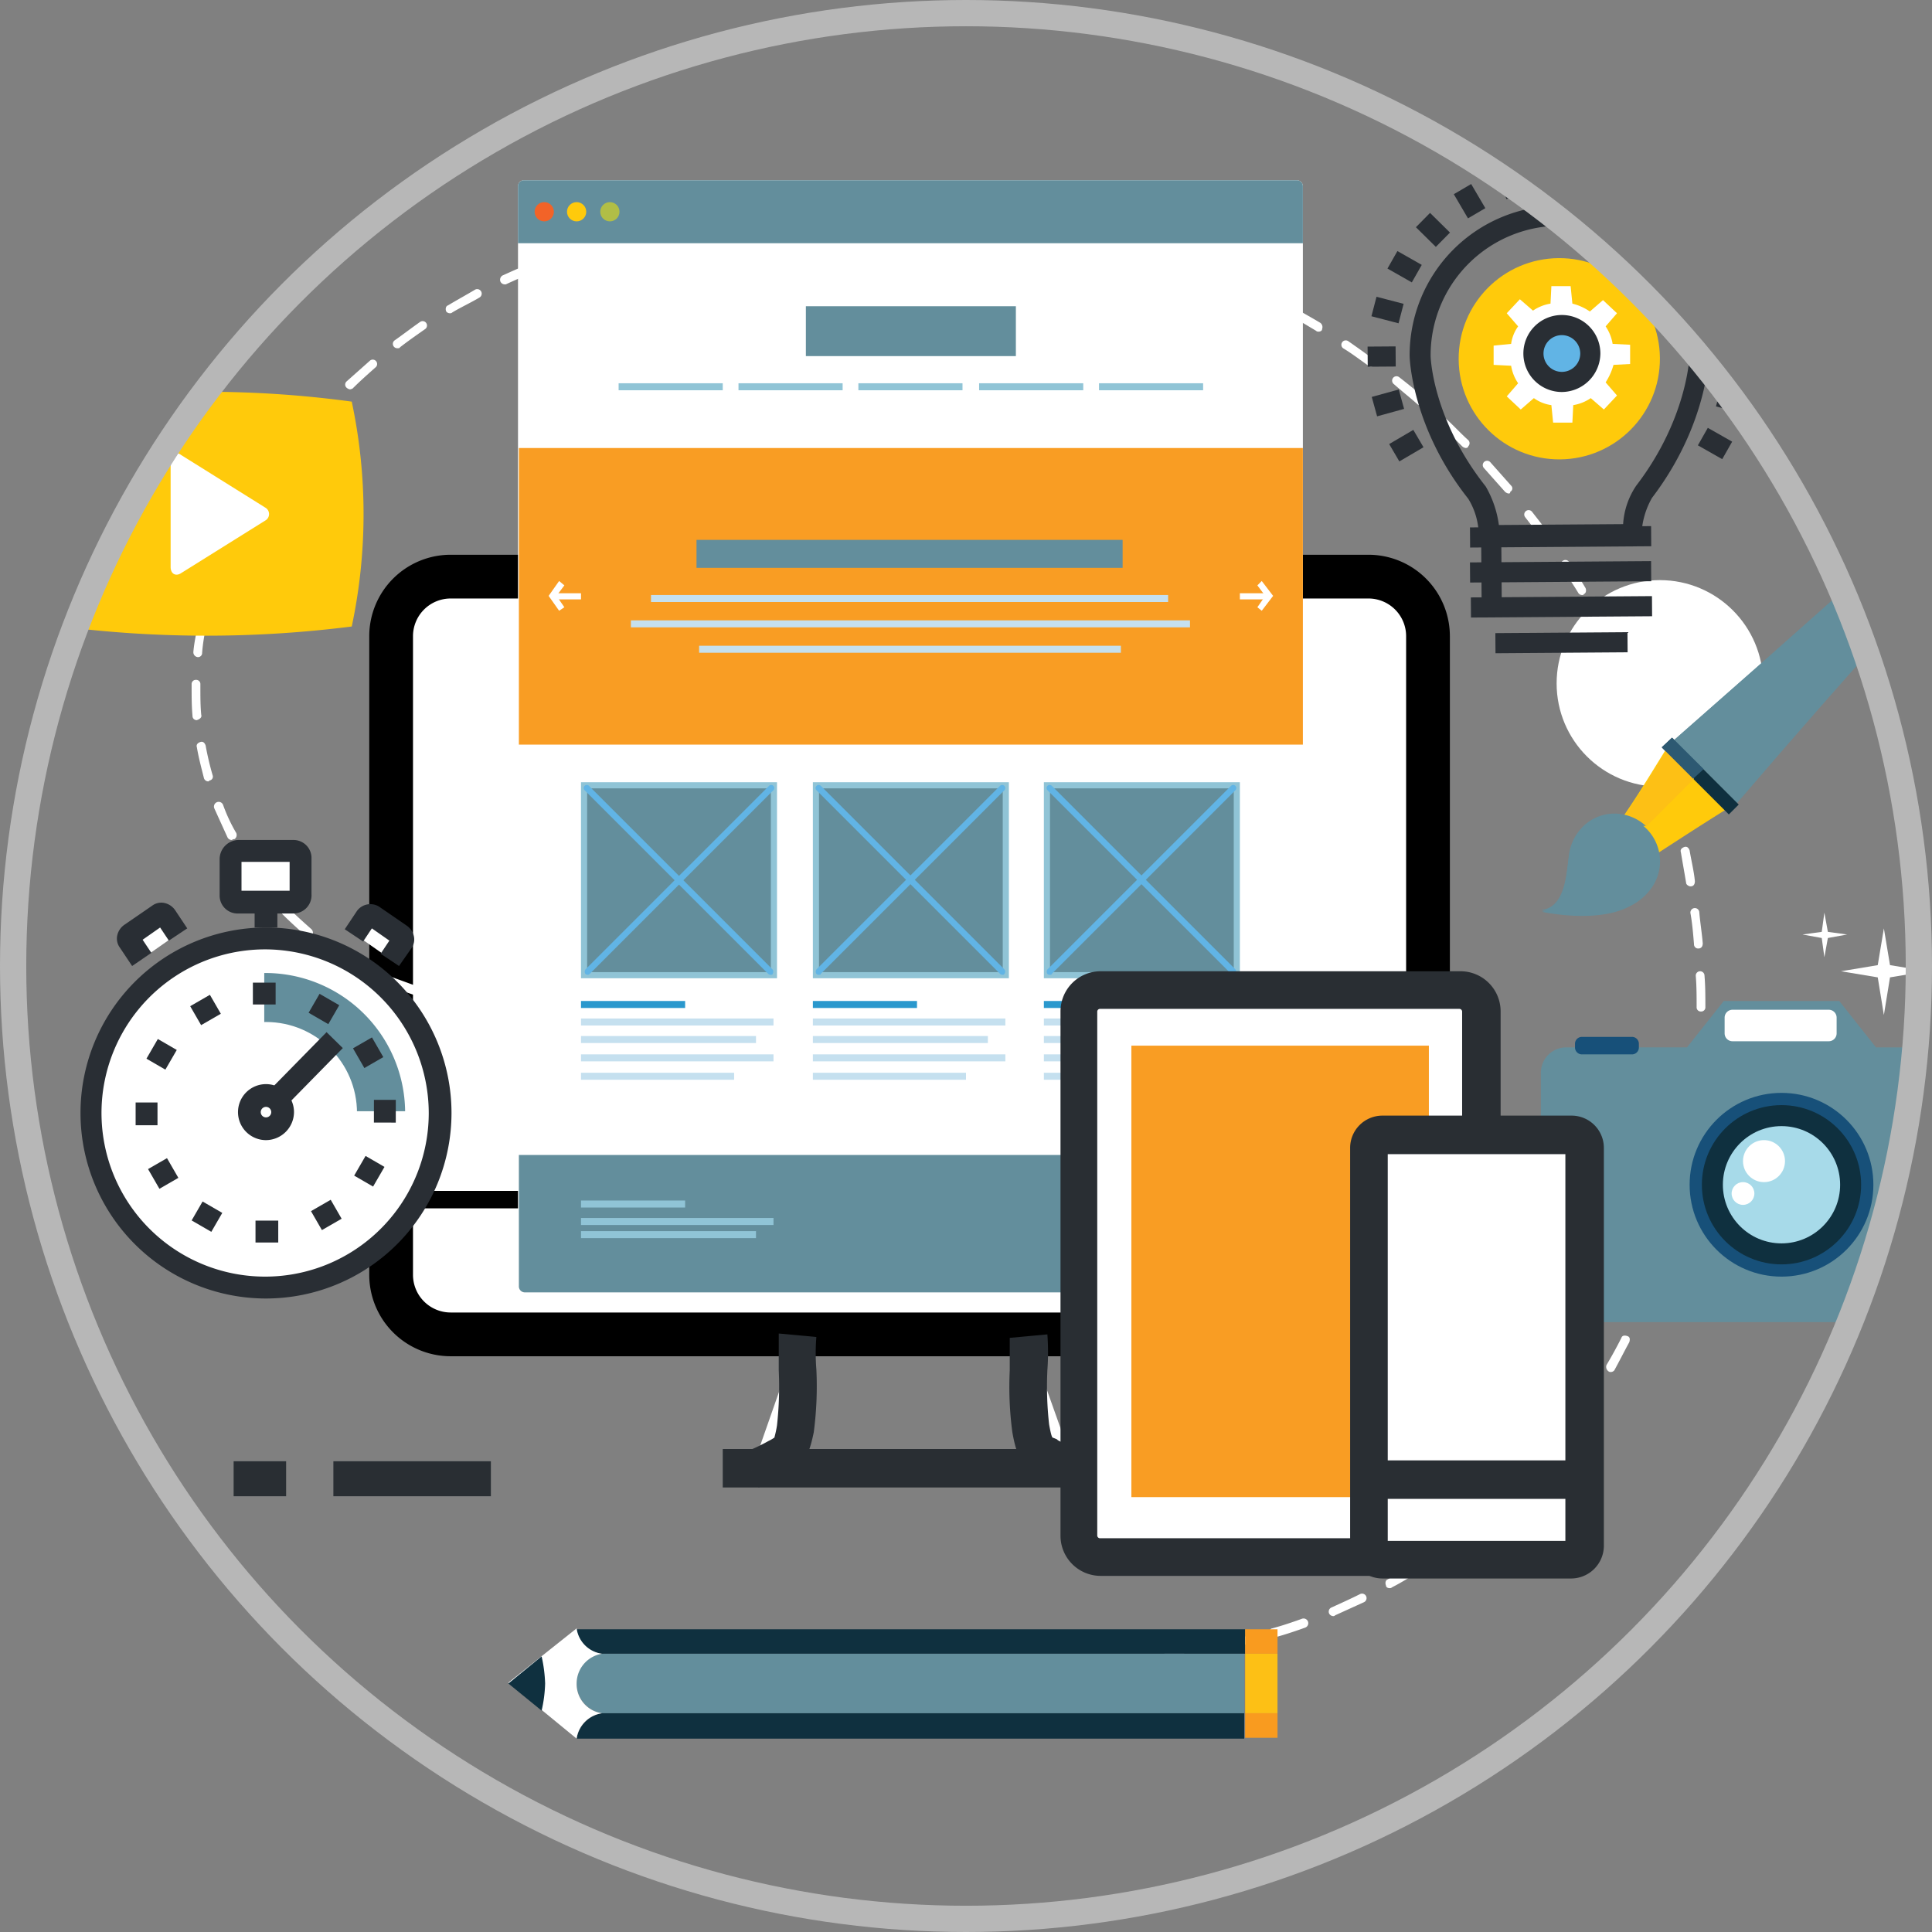 <svg xmlns="http://www.w3.org/2000/svg" xmlns:xlink="http://www.w3.org/1999/xlink" viewBox="712.5 1016.5 220.8 220.8">
  <rect x="712.5" y="1016.5" width="220.8" height="220.8" fill="#808080" stroke="none"/>
  <defs>
    <style>
      .cls-1 {
        clip-path: url(#clip-path);
      }

      .cls-2, .cls-3, .cls-4 {
        fill: #fff;
      }

      .cls-2, .cls-3 {
        stroke: #000;
      }

      .cls-2, .cls-23, .cls-3 {
        stroke-miterlimit: 10;
      }

      .cls-2 {
        stroke-width: 5px;
      }

      .cls-3 {
        stroke-width: 2px;
      }

      .cls-5 {
        fill: #292e33;
      }

      .cls-6 {
        fill: #638e9c;
      }

      .cls-7 {
        fill: #f99d23;
      }

      .cls-8 {
        fill: #c5e0ef;
      }

      .cls-9 {
        fill: #90c4d6;
      }

      .cls-10 {
        fill: #61b4e5;
      }

      .cls-11, .cls-23 {
        fill: none;
      }

      .cls-12 {
        fill: #2a98cd;
      }

      .cls-13 {
        fill: #b1be46;
      }

      .cls-14 {
        fill: #ffca0b;
      }

      .cls-15 {
        fill: #f26328;
      }

      .cls-16 {
        fill: #0f303f;
      }

      .cls-17 {
        fill: #f99b1f;
      }

      .cls-18 {
        fill: #fdc015;
      }

      .cls-19 {
        fill: #2d5972;
      }

      .cls-20 {
        fill: #175079;
      }

      .cls-21 {
        fill: #a7dae9;
      }

      .cls-22 {
        fill: #292e34;
      }

      .cls-23 {
        stroke: #b7b7b7;
        stroke-width: 3px;
      }
    </style>
    <clipPath id="clip-path">
      <circle id="Ellipse_84" data-name="Ellipse 84" cx="108.9" cy="108.9" r="108.9" transform="translate(1.5 1.5)"/>
    </clipPath>
  </defs>
  <g id="Group_1332" data-name="Group 1332" transform="translate(712.5 1016.5)">
    <g id="Group_1331" data-name="Group 1331" class="cls-1">
      <path id="Path_580" data-name="Path 580" class="cls-2" d="M156.4,152.5H51.5a6.807,6.807,0,0,1-6.8-6.8v-73a6.807,6.807,0,0,1,6.8-6.8H156.4a6.807,6.807,0,0,1,6.8,6.8v73A6.807,6.807,0,0,1,156.4,152.5Z"/>
      <line id="Line_202" data-name="Line 202" class="cls-3" x2="118.9" transform="translate(44.3 137.1)"/>
      <g id="Group_1212" data-name="Group 1212">
        <path id="Path_581" data-name="Path 581" class="cls-4" d="M122.9,168c-1-.5-2.3-1-3.1-1.4-1.3-.7-1.6-.8-2-3.3-.5-2.7-.1-8.1-.3-10.5"/>
        <path id="Path_582" data-name="Path 582" class="cls-5" d="M122,170a23.743,23.743,0,0,1-3.2-1.5l-.1-.1c-2-1.1-2.5-1.9-3-4.7a39.1,39.1,0,0,1-.3-7.1v-3.7l4.3-.4a27.821,27.821,0,0,1,0,4.1,39.093,39.093,0,0,0,.2,6.2c.2,1.1.3,1.4.4,1.5a4.71,4.71,0,0,1,.5.2l.1.1a22.434,22.434,0,0,0,2.9,1.3Z"/>
      </g>
      <g id="Group_1213" data-name="Group 1213">
        <line id="Line_203" data-name="Line 203" class="cls-4" x2="43.7" transform="translate(82.6 167.8)"/>
        <rect id="Rectangle_726" data-name="Rectangle 726" class="cls-5" width="43.7" height="4.4" transform="translate(82.6 165.6)"/>
      </g>
      <g id="Group_1214" data-name="Group 1214">
        <path id="Path_583" data-name="Path 583" class="cls-4" d="M133.5,189.2a.5.5,0,0,1,0-1,7.568,7.568,0,0,0,1.5-.1.5.5,0,0,1,0,1,7.082,7.082,0,0,1-1.5.1Zm5.1-.5c-.2,0-.5-.2-.5-.4a.548.548,0,0,1,.4-.6c1.1-.2,2.3-.4,3.5-.7.3-.1.5.1.6.4s-.1.5-.4.6a32.867,32.867,0,0,1-3.6.7Zm7-1.6a.51.51,0,0,1-.5-.4c-.1-.3.1-.6.3-.6,1.1-.3,2.3-.7,3.4-1.1a.539.539,0,0,1,.4,1c-1.1.4-2.3.8-3.4,1.1Zm6.8-2.4a.55.55,0,0,1-.5-.3.517.517,0,0,1,.3-.7c1.1-.5,2.2-1,3.2-1.5a.515.515,0,1,1,.5.9l-3.3,1.5a.31.31,0,0,1-.2.1Zm6.4-3.2c-.2,0-.4-.1-.4-.3-.1-.2-.1-.6.2-.7,1-.6,2.1-1.2,3.1-1.8a.515.515,0,0,1,.5.9c-1,.6-2.1,1.3-3.1,1.8a.367.367,0,0,1-.3.1Zm6-3.8a.52.52,0,0,1-.4-.2.483.483,0,0,1,.1-.7c1-.7,1.9-1.4,2.8-2.1a.5.5,0,1,1,.6.8c-.9.7-1.9,1.5-2.9,2.2Zm5.7-4.4a.758.758,0,0,1-.4-.2.483.483,0,0,1,0-.7c.9-.8,1.8-1.6,2.6-2.4a.495.495,0,0,1,.7.7c-.9.8-1.7,1.7-2.6,2.5-.1,0-.2.1-.3.1Zm5.1-5a.367.367,0,0,1-.3-.1.483.483,0,0,1,0-.7c.8-.9,1.6-1.8,2.3-2.7a.5.5,0,0,1,.8.6l-2.4,2.7a.758.758,0,0,1-.4.2Zm4.5-5.6a.367.367,0,0,1-.3-.1.494.494,0,0,1-.1-.7,29.766,29.766,0,0,0,2-2.9.5.5,0,0,1,.8.6l-2.1,3c0,.1-.1.1-.3.1Zm4-5.9a.367.367,0,0,1-.3-.1.618.618,0,0,1-.2-.7c.6-1,1.2-2.1,1.7-3.1.1-.3.4-.3.7-.2s.3.4.2.7c-.6,1.1-1.1,2.1-1.7,3.2a.52.52,0,0,1-.4.2Zm3.3-6.4h-.2a.517.517,0,0,1-.3-.7c.5-1.1,1-2.2,1.4-3.3a.539.539,0,0,1,1,.4c-.4,1.1-.9,2.2-1.4,3.3a.55.55,0,0,1-.5.3Zm2.6-6.6h-.2a.446.446,0,0,1-.3-.6c.4-1.1.7-2.2,1.1-3.4a.474.474,0,0,1,.9.3,33.818,33.818,0,0,1-1.1,3.4.446.446,0,0,1-.4.3Zm2-6.9h-.1a.548.548,0,0,1-.4-.6c.3-1.1.5-2.3.8-3.5.1-.3.3-.5.6-.4s.5.3.4.6a35.887,35.887,0,0,1-.8,3.5.458.458,0,0,1-.5.4Zm1.4-7h0c-.4,0-.5-.3-.5-.6.2-1.2.3-2.3.5-3.5a.552.552,0,0,1,1.1.1c-.1,1.2-.3,2.4-.5,3.6a.822.822,0,0,1-.6.4Zm.8-7.2h0a.536.536,0,0,1-.5-.5c.1-1.2.1-2.4.2-3.6a.5.5,0,1,1,1,0c0,1.2-.1,2.4-.2,3.6-.1.3-.3.5-.5.5Zm.2-7.1a.472.472,0,0,1-.5-.5c0-1.2,0-2.4-.1-3.6a.5.5,0,0,1,1,0c.1,1.2.1,2.4.1,3.6a.472.472,0,0,1-.5.5ZM47.8,113.8h-.2c-1.2-.4-2.3-.8-3.4-1.2a.539.539,0,0,1,.4-1l3.3,1.2a.446.446,0,0,1,.3.6c.1.3-.1.4-.4.4Zm-6.6-2.7c-.1,0-.2,0-.2-.1a32.068,32.068,0,0,1-3.1-1.9.5.5,0,1,1,.6-.8,23.811,23.811,0,0,0,3,1.8.574.574,0,0,1,.2.7.55.55,0,0,1-.5.3Zm152.9-2.7a.472.472,0,0,1-.5-.5c-.1-1.2-.2-2.4-.4-3.5a.51.51,0,1,1,1-.2c.1,1.2.3,2.4.4,3.6,0,.4-.2.6-.5.6ZM35.3,107.1a.367.367,0,0,1-.3-.1c-.9-.8-1.8-1.6-2.7-2.5a.495.495,0,0,1,.7-.7c.8.8,1.7,1.6,2.6,2.4a.616.616,0,0,1,.1.7.52.52,0,0,1-.4.2Zm-5-5.1a.52.52,0,0,1-.4-.2,22.761,22.761,0,0,1-2.1-3,.515.515,0,0,1,.9-.5,19.408,19.408,0,0,0,2.1,2.9.494.494,0,0,1-.1.7c-.2,0-.3.1-.4.1Zm162.9-.7c-.2,0-.5-.2-.5-.4-.2-1.2-.4-2.3-.6-3.5-.1-.3.1-.5.4-.6s.5.1.6.4c.2,1.2.5,2.4.6,3.5,0,.3-.1.6-.5.6ZM26.5,96a.55.55,0,0,1-.5-.3l-1.5-3.3a.539.539,0,1,1,1-.4A18.667,18.667,0,0,0,27,95.2a.574.574,0,0,1-.2.7.438.438,0,0,0-.3.1Zm165.3-1.7a.664.664,0,0,1-.5-.4c-.3-1.1-.6-2.3-.9-3.4a.51.51,0,1,1,1-.2c.3,1.1.6,2.3.9,3.5a.441.441,0,0,1-.4.6.1.1,0,0,0-.1-.1Zm-168-5a.51.51,0,0,1-.5-.4c-.3-1.2-.6-2.3-.8-3.5-.1-.3.1-.5.4-.6s.5.1.6.4a33.834,33.834,0,0,0,.8,3.4.441.441,0,0,1-.4.6c0,.1,0,.1-.1.1Zm166-1.9a.51.51,0,0,1-.5-.4c-.4-1.1-.8-2.3-1.2-3.4a.539.539,0,1,1,1-.4c.4,1.1.8,2.3,1.2,3.4.1.3-.1.6-.3.6-.1.2-.1.2-.2.2ZM22.5,82.3a.472.472,0,0,1-.5-.5c-.1-1.1-.1-2.2-.1-3.2v-.4a.472.472,0,0,1,.5-.5h0a.472.472,0,0,1,.5.5v.4c0,1,0,2.1.1,3.1.1.3-.2.5-.5.6Zm164.8-1.6a.55.55,0,0,1-.5-.3c-.5-1.1-.9-2.2-1.4-3.3a.515.515,0,0,1,.9-.5c.5,1.1,1,2.2,1.4,3.3a.517.517,0,0,1-.3.7c.1.1,0,.1-.1.1ZM22.6,75.1h0a.56.56,0,0,1-.5-.6c.1-1.2.4-2.4.6-3.6a.51.51,0,1,1,1,.2,19.676,19.676,0,0,0-.6,3.5.472.472,0,0,1-.5.5Zm161.7-.9a.55.55,0,0,1-.5-.3c-.5-1-1.1-2.1-1.7-3.1-.1-.2-.1-.6.2-.7.2-.1.6-.1.7.2a32.387,32.387,0,0,1,1.7,3.2.574.574,0,0,1-.2.7Zm-160.1-6H24a.517.517,0,0,1-.3-.7c.2-.5.4-1.1.6-1.6.3-.6.5-1.2.8-1.7a.515.515,0,0,1,.9.5c-.3.6-.5,1.1-.8,1.7l-.6,1.5c.1.1-.1.3-.4.3ZM180.8,68a.52.52,0,0,1-.4-.2c-.6-1-1.3-2-1.9-3a.5.5,0,0,1,.8-.6c.7,1,1.3,2,1.9,3,.1.2.1.6-.2.7,0,.1-.1.1-.2.1Zm-4-5.9a.52.52,0,0,1-.4-.2c-.7-1-1.4-1.9-2.1-2.8a.5.5,0,0,1,.8-.6c.7.9,1.5,1.9,2.2,2.9a.494.494,0,0,1-.1.7c-.2-.1-.3,0-.4,0ZM27.3,61.7c-.1,0-.2,0-.2-.1-.3-.1-.3-.4-.2-.7a31.36,31.36,0,0,1,1.8-3.1.515.515,0,1,1,.9.5c-.6,1-1.2,2.1-1.7,3.1a1.546,1.546,0,0,1-.6.3Zm145.1-5.3a.758.758,0,0,1-.4-.2l-2.4-2.7a.495.495,0,0,1,.7-.7l2.4,2.7a.428.428,0,0,1-.1.7c0,.2-.1.2-.2.2ZM30.9,55.5a.367.367,0,0,1-.3-.1.494.494,0,0,1-.1-.7l2.1-3a.5.5,0,1,1,.8.6,29.765,29.765,0,0,0-2,2.9c-.2.2-.3.3-.5.3Zm136.6-4.3a.758.758,0,0,1-.4-.2c-.8-.8-1.7-1.7-2.6-2.5a.495.495,0,0,1,.7-.7c.9.8,1.7,1.7,2.6,2.5a.483.483,0,0,1,0,.7c0,.1-.1.2-.3.2ZM35.1,49.7a.367.367,0,0,1-.3-.1.616.616,0,0,1-.1-.7l2.4-2.7a.495.495,0,1,1,.7.7c-.8.9-1.6,1.8-2.3,2.7-.1.1-.2.1-.4.1Zm127.2-3.4a.367.367,0,0,1-.3-.1c-.9-.8-1.8-1.5-2.7-2.3a.5.5,0,1,1,.6-.8c.9.7,1.9,1.5,2.8,2.3a.616.616,0,0,1,.1.7.646.646,0,0,1-.5.2ZM40,44.5a.758.758,0,0,1-.4-.2.483.483,0,0,1,0-.7l2.7-2.4a.5.5,0,1,1,.6.8c-.9.8-1.8,1.6-2.6,2.4a1.007,1.007,0,0,1-.3.1Zm116.7-2.6a.367.367,0,0,1-.3-.1c-1-.7-1.9-1.4-2.9-2a.5.5,0,1,1,.6-.8c1,.7,2,1.4,2.9,2.1a.494.494,0,0,1,.1.7c-.1,0-.3.1-.4.1ZM45.4,39.8a.52.52,0,0,1-.4-.2.494.494,0,0,1,.1-.7c1-.7,1.9-1.4,2.9-2.1a.5.5,0,1,1,.6.8c-1,.7-2,1.4-2.9,2.1,0,.1-.2.1-.3.1Zm105.3-1.9a.367.367,0,0,1-.3-.1c-1-.6-2-1.2-3.1-1.8a.515.515,0,0,1,.5-.9c1,.6,2.1,1.2,3.1,1.8a.618.618,0,0,1,.2.7c0,.2-.2.3-.4.3ZM51.4,35.8a.52.52,0,0,1-.4-.2c-.1-.2-.1-.6.2-.7,1-.6,2.1-1.2,3.1-1.8a.515.515,0,0,1,.5.9c-1,.6-2.1,1.1-3.1,1.7a.367.367,0,0,1-.3.1Zm93.1-1.5c-.1,0-.2,0-.2-.1-1.1-.5-2.1-1.1-3.2-1.6a.515.515,0,0,1,.5-.9,31.824,31.824,0,0,1,3.2,1.6c.3.1.3.4.2.7a.55.55,0,0,1-.5.3ZM57.7,32.5a.55.55,0,0,1-.5-.3.574.574,0,0,1,.2-.7c1.1-.5,2.2-1,3.3-1.4a.539.539,0,0,1,.4,1c-1.1.4-2.2.9-3.3,1.4ZM138,31.3h-.2c-1.1-.5-2.2-.9-3.3-1.3a.539.539,0,1,1,.4-1c1.1.4,2.2.9,3.4,1.3a.517.517,0,0,1,.3.7.864.864,0,0,1-.6.3ZM64.3,29.8a.55.55,0,0,1-.5-.3.517.517,0,0,1,.3-.7c1.1-.4,2.3-.8,3.4-1.1.3-.1.6.1.6.3.1.3-.1.6-.3.6-1.1.3-2.3.7-3.4,1.1,0,.1,0,.1-.1.1Zm67-1h-.2c-1.1-.4-2.3-.7-3.4-1.1a.51.51,0,1,1,.2-1,33.82,33.82,0,0,1,3.4,1.1.446.446,0,0,1,.3.6c.1.2-.1.4-.3.4ZM71.2,27.7a.664.664,0,0,1-.5-.4.441.441,0,0,1,.4-.6,35.888,35.888,0,0,1,3.5-.8c.3-.1.5.1.6.4s-.1.5-.4.6c-1.2.3-2.3.5-3.5.8Zm53.2-.9h-.1c-1.1-.3-2.3-.5-3.5-.8-.3-.1-.5-.3-.4-.6s.3-.5.6-.4a35.889,35.889,0,0,1,3.5.8.548.548,0,0,1,.4.6.664.664,0,0,1-.5.4Zm-46.2-.6c-.2,0-.5-.2-.5-.4-.1-.3.1-.5.4-.6l3.6-.6a.675.675,0,0,1,.6.4.675.675,0,0,1-.4.6,21.98,21.98,0,0,0-3.7.6Zm39.2-.8h0c-1.2-.2-2.4-.4-3.6-.5a.51.51,0,1,1,.2-1c1.2.1,2.4.3,3.6.5a.441.441,0,0,1,.4.6c-.2.2-.4.4-.6.4Zm-32.1-.3a.472.472,0,0,1-.5-.5.675.675,0,0,1,.4-.6c1.2-.1,2.4-.3,3.6-.4a.552.552,0,0,1,.1,1.1c-1.2.1-2.4.2-3.6.4Zm25-.6h0c-1.2-.1-2.4-.2-3.6-.2a.5.5,0,0,1,0-1c1.2.1,2.4.1,3.6.2a.56.56,0,0,1,.5.6c0,.2-.3.4-.5.4Zm-17.9-.1a.5.5,0,0,1,0-1c1.2-.1,2.4-.1,3.6-.2a.5.5,0,0,1,0,1c-1.2.1-2.4.2-3.6.2Zm7.1-.2a.5.5,0,0,1,0-1h3.6a.5.5,0,0,1,0,1h-.7a14.054,14.054,0,0,0-2.9,0Z"/>
      </g>
      <path id="Path_584" data-name="Path 584" class="cls-4" d="M148.9,147a.684.684,0,0,1-.7.7H59.9a.684.684,0,0,1-.7-.7V21.3a.684.684,0,0,1,.7-.7h88.3a.684.684,0,0,1,.7.7V147Z"/>
      <path id="Path_585" data-name="Path 585" class="cls-6" d="M148.9,27.8V21.3a.684.684,0,0,0-.7-.7H59.9a.684.684,0,0,0-.7.7v6.5Z"/>
      <path id="Path_586" data-name="Path 586" class="cls-6" d="M59.3,132v15a.684.684,0,0,0,.7.7h88.3a.684.684,0,0,0,.7-.7V132Z"/>
      <rect id="Rectangle_727" data-name="Rectangle 727" class="cls-7" width="89.6" height="33.9" transform="translate(59.3 51.2)"/>
      <g id="Group_1216" data-name="Group 1216">
        <rect id="Rectangle_728" data-name="Rectangle 728" class="cls-6" width="48.7" height="3.2" transform="translate(79.6 61.7)"/>
        <g id="Group_1215" data-name="Group 1215">
          <rect id="Rectangle_729" data-name="Rectangle 729" class="cls-8" width="59.1" height="0.8" transform="translate(74.4 68)"/>
          <rect id="Rectangle_730" data-name="Rectangle 730" class="cls-8" width="63.9" height="0.8" transform="translate(72.1 70.9)"/>
          <rect id="Rectangle_731" data-name="Rectangle 731" class="cls-8" width="48.2" height="0.8" transform="translate(79.9 73.8)"/>
        </g>
      </g>
      <rect id="Rectangle_732" data-name="Rectangle 732" class="cls-6" width="24" height="5.7" transform="translate(92.1 35)"/>
      <g id="Group_1217" data-name="Group 1217">
        <rect id="Rectangle_733" data-name="Rectangle 733" class="cls-9" width="11.9" height="0.8" transform="translate(70.7 43.8)"/>
        <rect id="Rectangle_734" data-name="Rectangle 734" class="cls-9" width="11.9" height="0.8" transform="translate(84.4 43.8)"/>
        <rect id="Rectangle_735" data-name="Rectangle 735" class="cls-9" width="11.9" height="0.8" transform="translate(98.1 43.8)"/>
        <rect id="Rectangle_736" data-name="Rectangle 736" class="cls-9" width="11.9" height="0.8" transform="translate(111.9 43.8)"/>
        <rect id="Rectangle_737" data-name="Rectangle 737" class="cls-9" width="11.9" height="0.8" transform="translate(125.6 43.8)"/>
      </g>
      <g id="Group_1224" data-name="Group 1224">
        <g id="Group_1220" data-name="Group 1220">
          <g id="Group_1218" data-name="Group 1218">
            <path id="Path_587" data-name="Path 587" class="cls-4" d="M144.2,69.8l-.5-.4.9-1.3-.9-1.2.5-.5,1.3,1.7Z"/>
          </g>
          <g id="Group_1219" data-name="Group 1219">
            <path id="Path_588" data-name="Path 588" class="cls-4" d="M145,68.5h-3.3v-.7H145Z"/>
          </g>
        </g>
        <g id="Group_1223" data-name="Group 1223">
          <g id="Group_1221" data-name="Group 1221">
            <path id="Path_589" data-name="Path 589" class="cls-4" d="M63.9,69.8l-1.2-1.7,1.2-1.7.6.5-.9,1.2.9,1.3Z"/>
          </g>
          <g id="Group_1222" data-name="Group 1222">
            <path id="Path_590" data-name="Path 590" class="cls-4" d="M66.4,68.5H63.1v-.7h3.3Z"/>
          </g>
        </g>
      </g>
      <g id="Group_1229" data-name="Group 1229">
        <g id="Group_1225" data-name="Group 1225">
          <rect id="Rectangle_738" data-name="Rectangle 738" class="cls-6" width="21.7" height="21.7" transform="translate(66.8 89.7)"/>
          <path id="Path_591" data-name="Path 591" class="cls-9" d="M88.1,90.1v21h-21v-21h21m.8-.7H66.4v22.4H88.8V89.4Z"/>
        </g>
        <g id="Group_1228" data-name="Group 1228">
          <g id="Group_1226" data-name="Group 1226">
            <path id="Path_592" data-name="Path 592" class="cls-10" d="M67.2,111.4a.367.367,0,0,1-.3-.1.454.454,0,0,1,0-.5l21-21a.354.354,0,0,1,.5.5l-21,21a.31.31,0,0,1-.2.1Z"/>
          </g>
          <g id="Group_1227" data-name="Group 1227">
            <path id="Path_593" data-name="Path 593" class="cls-10" d="M88.1,111.4a.367.367,0,0,1-.3-.1l-21-21a.354.354,0,0,1,.5-.5l21,21a.454.454,0,0,1,0,.5c0,.1-.1.1-.2.1Z"/>
          </g>
        </g>
      </g>
      <g id="Group_1234" data-name="Group 1234">
        <g id="Group_1230" data-name="Group 1230">
          <rect id="Rectangle_739" data-name="Rectangle 739" class="cls-6" width="21.7" height="21.7" transform="translate(93.2 89.7)"/>
          <path id="Path_594" data-name="Path 594" class="cls-9" d="M114.6,90.1v21h-21v-21h21m.7-.7H92.9v22.4h22.4V89.4Z"/>
        </g>
        <g id="Group_1233" data-name="Group 1233">
          <g id="Group_1231" data-name="Group 1231">
            <path id="Path_595" data-name="Path 595" class="cls-10" d="M93.6,111.4a.367.367,0,0,1-.3-.1.454.454,0,0,1,0-.5l21-21a.354.354,0,0,1,.5.5l-21,21c0,.1-.1.1-.2.1Z"/>
          </g>
          <g id="Group_1232" data-name="Group 1232">
            <path id="Path_596" data-name="Path 596" class="cls-10" d="M114.6,111.4a.367.367,0,0,1-.3-.1l-21-21a.354.354,0,0,1,.5-.5l21,21a.454.454,0,0,1,0,.5c-.1.1-.1.1-.2.1Z"/>
          </g>
        </g>
      </g>
      <g id="Group_1239" data-name="Group 1239">
        <g id="Group_1235" data-name="Group 1235">
          <rect id="Rectangle_740" data-name="Rectangle 740" class="cls-6" width="21.7" height="21.7" transform="translate(119.6 89.7)"/>
          <path id="Path_597" data-name="Path 597" class="cls-9" d="M141,90.1v21H120v-21h21m.7-.7H119.3v22.4h22.4V89.4Z"/>
        </g>
        <g id="Group_1238" data-name="Group 1238">
          <g id="Group_1236" data-name="Group 1236">
            <path id="Path_598" data-name="Path 598" class="cls-10" d="M120,111.4a.367.367,0,0,1-.3-.1.454.454,0,0,1,0-.5l21-21a.354.354,0,0,1,.5.5l-21,21c0,.1-.1.1-.2.1Z"/>
          </g>
          <g id="Group_1237" data-name="Group 1237">
            <path id="Path_599" data-name="Path 599" class="cls-10" d="M141,111.4a.367.367,0,0,1-.3-.1l-21-21a.354.354,0,0,1,.5-.5l21,21a.454.454,0,0,1,0,.5c0,.1-.1.1-.2.1Z"/>
          </g>
        </g>
      </g>
      <g id="Group_1242" data-name="Group 1242">
        <g id="Group_1240" data-name="Group 1240">
          <path id="Path_600" data-name="Path 600" class="cls-11" d="M120,111.1"/>
        </g>
        <g id="Group_1241" data-name="Group 1241">
          <path id="Path_601" data-name="Path 601" class="cls-11" d="M141,90.1"/>
        </g>
      </g>
      <g id="Group_1244" data-name="Group 1244">
        <rect id="Rectangle_741" data-name="Rectangle 741" class="cls-8" width="22" height="0.8" transform="translate(66.4 116.4)"/>
        <rect id="Rectangle_742" data-name="Rectangle 742" class="cls-8" width="20" height="0.8" transform="translate(66.4 118.4)"/>
        <rect id="Rectangle_743" data-name="Rectangle 743" class="cls-8" width="22" height="0.8" transform="translate(66.4 120.5)"/>
        <rect id="Rectangle_744" data-name="Rectangle 744" class="cls-8" width="17.5" height="0.8" transform="translate(66.4 122.6)"/>
        <g id="Group_1243" data-name="Group 1243">
          <rect id="Rectangle_745" data-name="Rectangle 745" class="cls-12" width="11.9" height="0.8" transform="translate(66.4 114.4)"/>
        </g>
      </g>
      <g id="Group_1246" data-name="Group 1246">
        <rect id="Rectangle_746" data-name="Rectangle 746" class="cls-9" width="22" height="0.8" transform="translate(66.4 139.2)"/>
        <rect id="Rectangle_747" data-name="Rectangle 747" class="cls-9" width="20" height="0.8" transform="translate(66.4 140.7)"/>
        <g id="Group_1245" data-name="Group 1245">
          <rect id="Rectangle_748" data-name="Rectangle 748" class="cls-9" width="11.9" height="0.8" transform="translate(66.4 137.2)"/>
        </g>
      </g>
      <g id="Group_1248" data-name="Group 1248">
        <rect id="Rectangle_749" data-name="Rectangle 749" class="cls-8" width="22" height="0.8" transform="translate(92.9 116.4)"/>
        <rect id="Rectangle_750" data-name="Rectangle 750" class="cls-8" width="20" height="0.8" transform="translate(92.9 118.4)"/>
        <rect id="Rectangle_751" data-name="Rectangle 751" class="cls-8" width="22" height="0.8" transform="translate(92.9 120.5)"/>
        <rect id="Rectangle_752" data-name="Rectangle 752" class="cls-8" width="17.5" height="0.8" transform="translate(92.9 122.6)"/>
        <g id="Group_1247" data-name="Group 1247">
          <rect id="Rectangle_753" data-name="Rectangle 753" class="cls-12" width="11.9" height="0.8" transform="translate(92.9 114.4)"/>
        </g>
      </g>
      <g id="Group_1250" data-name="Group 1250">
        <rect id="Rectangle_754" data-name="Rectangle 754" class="cls-8" width="22" height="0.8" transform="translate(119.3 116.4)"/>
        <rect id="Rectangle_755" data-name="Rectangle 755" class="cls-8" width="20" height="0.8" transform="translate(119.3 118.4)"/>
        <rect id="Rectangle_756" data-name="Rectangle 756" class="cls-8" width="22" height="0.8" transform="translate(119.3 120.5)"/>
        <rect id="Rectangle_757" data-name="Rectangle 757" class="cls-8" width="17.5" height="0.8" transform="translate(119.3 122.6)"/>
        <g id="Group_1249" data-name="Group 1249">
          <rect id="Rectangle_758" data-name="Rectangle 758" class="cls-12" width="11.9" height="0.8" transform="translate(119.3 114.4)"/>
        </g>
      </g>
      <circle id="Ellipse_68" data-name="Ellipse 68" class="cls-9" cx="1.9" cy="1.9" r="1.9" transform="translate(138 137.5)"/>
      <circle id="Ellipse_69" data-name="Ellipse 69" class="cls-9" cx="1.9" cy="1.9" r="1.9" transform="translate(133.2 137.5)"/>
      <circle id="Ellipse_70" data-name="Ellipse 70" class="cls-9" cx="1.9" cy="1.9" r="1.9" transform="translate(128.4 137.5)"/>
      <circle id="Ellipse_71" data-name="Ellipse 71" class="cls-13" cx="1.1" cy="1.1" r="1.1" transform="translate(68.6 23.1)"/>
      <circle id="Ellipse_72" data-name="Ellipse 72" class="cls-14" cx="1.1" cy="1.1" r="1.1" transform="translate(64.8 23.1)"/>
      <circle id="Ellipse_73" data-name="Ellipse 73" class="cls-15" cx="1.1" cy="1.1" r="1.1" transform="translate(61.1 23.1)"/>
      <g id="Group_1253" data-name="Group 1253">
        <g id="Group_1252" data-name="Group 1252">
          <path id="Path_602" data-name="Path 602" class="cls-16" d="M142.2,186.2H65.9a3.194,3.194,0,0,0,2.9,2.8h73.5v-2.8Z"/>
          <path id="Path_603" data-name="Path 603" class="cls-6" d="M142.2,195.8V189H68.8a3.372,3.372,0,0,0-2.9,3.4,3.449,3.449,0,0,0,2.9,3.4h73.4Z"/>
          <path id="Path_604" data-name="Path 604" class="cls-16" d="M68.8,195.8a3.5,3.5,0,0,0-2.9,2.9h76.3v-2.9Z"/>
          <path id="Path_605" data-name="Path 605" class="cls-4" d="M65.9,198.7a3.394,3.394,0,0,1,2.9-2.9h0a3.372,3.372,0,0,1-2.9-3.4,3.449,3.449,0,0,1,2.9-3.4h0a3.394,3.394,0,0,1-2.9-2.9l-7.8,6.2Z"/>
          <path id="Path_606" data-name="Path 606" class="cls-16" d="M61.9,189.3l-3.8,3.1,3.8,3.1a15.458,15.458,0,0,0,.4-3.1A16.455,16.455,0,0,0,61.9,189.3Z"/>
          <g id="Group_1251" data-name="Group 1251">
            <rect id="Rectangle_759" data-name="Rectangle 759" class="cls-17" width="3.7" height="2.8" transform="translate(142.3 186.2)"/>
            <rect id="Rectangle_760" data-name="Rectangle 760" class="cls-18" width="3.7" height="6.8" transform="translate(142.3 189)"/>
            <rect id="Rectangle_761" data-name="Rectangle 761" class="cls-17" width="3.7" height="2.8" transform="translate(142.3 195.8)"/>
          </g>
        </g>
      </g>
      <g id="Group_1254" data-name="Group 1254">
        <circle id="Ellipse_74" data-name="Ellipse 74" class="cls-4" cx="11.8" cy="11.8" r="11.8" transform="translate(177.9 66.3)"/>
      </g>
      <g id="Group_1255" data-name="Group 1255">
        <path id="Path_607" data-name="Path 607" class="cls-14" d="M188.7,98c-2.1,1.3-5.1-1.7-3.8-3.8,2.5-3.6,3.9-6,6.2-9.7a45.82,45.82,0,0,1,7.3,7.3C194.7,94.1,192.4,95.6,188.7,98Z"/>
        <path id="Path_608" data-name="Path 608" class="cls-6" d="M217.6,70c4.4-4.9.3-9-4.6-4.6-8.2,7.4-13.4,11.9-21.7,19.2l7.2,7.2C205.7,83.4,210.3,78.2,217.6,70Z"/>
        <rect id="Rectangle_762" data-name="Rectangle 762" class="cls-16" width="1.6" height="10.8" transform="translate(189.942 85.442) rotate(-45)"/>
        <path id="Path_609" data-name="Path 609" class="cls-6" d="M179.4,97.4c-.4,1.8-.2,6.4-3.2,6.8,0,0,6.2,1.4,10-.6a6.567,6.567,0,0,0,2.3-1.8,5.25,5.25,0,0,0-8-6.8A6.591,6.591,0,0,0,179.4,97.4Z"/>
        <path id="Path_610" data-name="Path 610" class="cls-18" d="M188.1,94.5l5.5-5.5-3.2-3.2c-1.7,2.7-2.9,4.8-4.7,7.4a5.707,5.707,0,0,1,2.4,1.3C188,94.4,188.1,94.4,188.1,94.5Z"/>
        <path id="Path_611" data-name="Path 611" class="cls-6" d="M194.7,87.9,218.6,64c-1.2-.9-3.3-.7-5.6,1.4-8.2,7.3-13.4,11.9-21.7,19.2Z"/>
        <path id="Path_612" data-name="Path 612" class="cls-19" d="M194.7,87.9l-3.4-3.4-.2-.2-1.2,1.1.4.4,3.2,3.2Z"/>
        <path id="Path_613" data-name="Path 613" class="cls-6" d="M182.1,99.3c1.6-5.3,6-4.9,6-4.9l-.1-.1a5.45,5.45,0,0,0-2.4-1.2,5.11,5.11,0,0,0-5,1.7,5.45,5.45,0,0,0-1.2,2.4c-.4,1.8-.2,6.4-3.2,6.8C176.3,104.2,180.6,104.7,182.1,99.3Z"/>
      </g>
      <g id="Group_1258" data-name="Group 1258">
        <path id="Path_614" data-name="Path 614" class="cls-4" d="M215.3,106.1l-.7,4.2-4.2.7,4.2.7.7,4.3.7-4.3,4.2-.7-4.2-.7Z"/>
        <path id="Path_615" data-name="Path 615" class="cls-4" d="M208.5,104.3l-.3,2.2-2.2.3,2.2.4.3,2.2.4-2.2,2.2-.4-2.2-.3Z"/>
        <g id="Group_1257" data-name="Group 1257">
          <g id="Group_1256" data-name="Group 1256">
            <path id="Path_616" data-name="Path 616" class="cls-6" d="M218.2,119.7h-3.8l-4.2-5.3H197l-4.2,5.3H179a2.9,2.9,0,0,0-2.9,2.9v25.6a2.9,2.9,0,0,0,2.9,2.9h39.1a2.9,2.9,0,0,0,2.9-2.9V122.6A2.758,2.758,0,0,0,218.2,119.7Z"/>
            <circle id="Ellipse_75" data-name="Ellipse 75" class="cls-20" cx="10.5" cy="10.5" r="10.5" transform="translate(193.1 124.9)"/>
            <circle id="Ellipse_76" data-name="Ellipse 76" class="cls-16" cx="9.1" cy="9.1" r="9.1" transform="translate(194.5 126.3)"/>
            <circle id="Ellipse_77" data-name="Ellipse 77" class="cls-21" cx="6.7" cy="6.7" r="6.7" transform="translate(196.9 128.7)"/>
            <circle id="Ellipse_78" data-name="Ellipse 78" class="cls-4" cx="2.4" cy="2.4" r="2.4" transform="translate(199.2 130.3)"/>
            <circle id="Ellipse_79" data-name="Ellipse 79" class="cls-4" cx="1.3" cy="1.3" r="1.3" transform="translate(197.9 135.1)"/>
            <path id="Path_617" data-name="Path 617" class="cls-20" d="M187.3,119.7a.789.789,0,0,1-.8.8h-5.7a.789.789,0,0,1-.8-.8v-.4a.789.789,0,0,1,.8-.8h5.7a.789.789,0,0,1,.8.8Z"/>
            <path id="Path_618" data-name="Path 618" class="cls-4" d="M209.9,118.1a.9.9,0,0,1-.9.9H198a.9.9,0,0,1-.9-.9v-1.8a.9.9,0,0,1,.9-.9h11a.9.9,0,0,1,.9.9Z"/>
          </g>
        </g>
      </g>
      <g id="Group_1262" data-name="Group 1262">
        <g id="Group_1261" data-name="Group 1261">
          <g id="Group_1260" data-name="Group 1260">
            <g id="Group_1259" data-name="Group 1259">
              <path id="Path_619" data-name="Path 619" class="cls-14" d="M40.2,71.6A131.743,131.743,0,0,1,7,71.6,58.65,58.65,0,0,1,7,45.9a123.034,123.034,0,0,1,33.2,0A61.831,61.831,0,0,1,40.2,71.6Z"/>
              <path id="Path_620" data-name="Path 620" class="cls-4" d="M30.3,58a.85.85,0,0,1,0,1.5l-9.6,6c-.6.4-1.2.1-1.2-.7V52.7c0-.8.5-1.2,1.2-.7Z"/>
            </g>
          </g>
        </g>
      </g>
      <g id="Group_1263" data-name="Group 1263">
        <path id="Path_621" data-name="Path 621" class="cls-4" d="M91.3,152.6c-.2,2.5.2,8-.3,10.7-.5,2.5-.8,2.5-2.1,3.3a28.711,28.711,0,0,1-3,1.4h0"/>
        <path id="Path_622" data-name="Path 622" class="cls-5" d="M86.7,170,85,166a19.671,19.671,0,0,0,2.8-1.3l.2-.1c.2-.1.5-.3.5-.3a12.877,12.877,0,0,0,.3-1.4,40.421,40.421,0,0,0,.2-6.3v-4.2l4.3.4a22.621,22.621,0,0,0,0,3.7,40.246,40.246,0,0,1-.3,7.2c-.6,2.9-1.2,3.7-3,4.7l-.2.1C89.1,168.9,87.7,169.5,86.7,170Z"/>
      </g>
      <g id="Group_1265" data-name="Group 1265">
        <g id="Group_1264" data-name="Group 1264">
          <path id="Path_623" data-name="Path 623" class="cls-4" d="M123.3,115.6a2.369,2.369,0,0,1,2.4-2.4h41.1a2.369,2.369,0,0,1,2.4,2.4v59.9a2.433,2.433,0,0,1-2.4,2.4H125.7a2.369,2.369,0,0,1-2.4-2.4Z"/>
          <path id="Path_624" data-name="Path 624" class="cls-5" d="M166.9,180.1H125.8a4.588,4.588,0,0,1-4.6-4.6V115.6a4.588,4.588,0,0,1,4.6-4.6h41.1a4.588,4.588,0,0,1,4.6,4.6v59.9A4.653,4.653,0,0,1,166.9,180.1Zm-41.2-64.8a.319.319,0,0,0-.3.3v59.9a.319.319,0,0,0,.3.3h41.1a.319.319,0,0,0,.3-.3V115.6a.319.319,0,0,0-.3-.3H125.7Z"/>
        </g>
        <rect id="Rectangle_763" data-name="Rectangle 763" class="cls-7" width="34" height="51.6" transform="translate(129.3 119.5)"/>
      </g>
      <g id="Group_1268" data-name="Group 1268">
        <g id="Group_1266" data-name="Group 1266">
          <path id="Path_625" data-name="Path 625" class="cls-4" d="M181.1,176.7a1.473,1.473,0,0,1-1.5,1.5H158a1.473,1.473,0,0,1-1.5-1.5V131.2a1.473,1.473,0,0,1,1.5-1.5h21.6a1.473,1.473,0,0,1,1.5,1.5Z"/>
          <path id="Path_626" data-name="Path 626" class="cls-5" d="M179.6,180.4H158a3.691,3.691,0,0,1-3.7-3.7V131.2a3.691,3.691,0,0,1,3.7-3.7h21.6a3.691,3.691,0,0,1,3.7,3.7v45.5A3.757,3.757,0,0,1,179.6,180.4Zm-21-4.3h20.3V131.9H158.6Z"/>
        </g>
        <g id="Group_1267" data-name="Group 1267">
          <rect id="Rectangle_764" data-name="Rectangle 764" class="cls-5" width="22.7" height="4.4" transform="translate(158.2 166.9)"/>
        </g>
      </g>
      <g id="Group_1296" data-name="Group 1296">
        <g id="Group_1269" data-name="Group 1269">
          <path id="Path_627" data-name="Path 627" class="cls-22" d="M186.5,62.2l-16.3.1L169,61.2a8.075,8.075,0,0,0-1.2-4.2c-6.5-8.2-6.7-16.2-6.7-16.3a17.1,17.1,0,1,1,34.2-.2c0,.1-.1,8-6.5,16.4a9.151,9.151,0,0,0-1.2,4.2ZM171.3,60l14.2-.1a8.806,8.806,0,0,1,1.5-4.4c5.9-7.7,6.1-14.9,6.1-15a14.8,14.8,0,1,0-29.6.2c0,.1.2,7.2,6.3,14.9A11.944,11.944,0,0,1,171.3,60Z"/>
        </g>
        <g id="Group_1275" data-name="Group 1275">
          <g id="Group_1270" data-name="Group 1270">
            <rect id="Rectangle_765" data-name="Rectangle 765" class="cls-22" width="20.7" height="2.3" transform="translate(167.997 60.276) rotate(-0.411)"/>
          </g>
          <g id="Group_1271" data-name="Group 1271">
            <rect id="Rectangle_766" data-name="Rectangle 766" class="cls-22" width="20.7" height="2.3" transform="translate(167.996 64.276) rotate(-0.411)"/>
          </g>
          <g id="Group_1272" data-name="Group 1272">
            <rect id="Rectangle_767" data-name="Rectangle 767" class="cls-22" width="20.7" height="2.3" transform="translate(168.096 68.276) rotate(-0.411)"/>
          </g>
          <g id="Group_1273" data-name="Group 1273">
            <rect id="Rectangle_768" data-name="Rectangle 768" class="cls-22" width="15.1" height="2.3" transform="translate(170.897 72.356) rotate(-0.411)"/>
          </g>
          <g id="Group_1274" data-name="Group 1274">
            <rect id="Rectangle_769" data-name="Rectangle 769" class="cls-22" width="2.3" height="7.7" transform="translate(169.277 61.61) rotate(-0.411)"/>
          </g>
        </g>
        <g id="Group_1293" data-name="Group 1293">
          <g id="Group_1276" data-name="Group 1276">
            <rect id="Rectangle_770" data-name="Rectangle 770" class="cls-22" width="2.3" height="3.2" transform="translate(176.993 18.608) rotate(-0.411)"/>
          </g>
          <g id="Group_1277" data-name="Group 1277">
            <rect id="Rectangle_771" data-name="Rectangle 771" class="cls-22" width="2.3" height="3.2" transform="matrix(0.964, -0.266, 0.266, 0.964, 171.299, 19.665)"/>
          </g>
          <g id="Group_1278" data-name="Group 1278">
            <rect id="Rectangle_772" data-name="Rectangle 772" class="cls-22" width="2.3" height="3.2" transform="translate(166.15 22.195) rotate(-30.404)"/>
          </g>
          <g id="Group_1279" data-name="Group 1279">
            <rect id="Rectangle_773" data-name="Rectangle 773" class="cls-22" width="2.3" height="3.2" transform="translate(161.818 25.969) rotate(-45.397)"/>
          </g>
          <g id="Group_1280" data-name="Group 1280">
            <rect id="Rectangle_774" data-name="Rectangle 774" class="cls-22" width="2.3" height="3.2" transform="translate(158.568 30.693) rotate(-60.41)"/>
          </g>
          <g id="Group_1281" data-name="Group 1281">
            <rect id="Rectangle_775" data-name="Rectangle 775" class="cls-22" width="2.3" height="3.2" transform="matrix(0.252, -0.968, 0.968, 0.252, 156.736, 36.143)"/>
          </g>
          <g id="Group_1282" data-name="Group 1282">
            <rect id="Rectangle_776" data-name="Rectangle 776" class="cls-22" width="3.2" height="2.3" transform="translate(156.296 39.611) rotate(-0.402)"/>
          </g>
          <g id="Group_1283" data-name="Group 1283">
            <rect id="Rectangle_777" data-name="Rectangle 777" class="cls-22" width="3.2" height="2.3" transform="translate(156.772 45.363) rotate(-15.408)"/>
          </g>
          <g id="Group_1284" data-name="Group 1284">
            <rect id="Rectangle_778" data-name="Rectangle 778" class="cls-22" width="3.2" height="2.3" transform="translate(158.762 50.75) rotate(-30.404)"/>
          </g>
          <g id="Group_1285" data-name="Group 1285">
            <rect id="Rectangle_779" data-name="Rectangle 779" class="cls-22" width="2.3" height="3.2" transform="translate(194.043 50.896) rotate(-60.41)"/>
          </g>
          <g id="Group_1286" data-name="Group 1286">
            <rect id="Rectangle_780" data-name="Rectangle 780" class="cls-22" width="2.3" height="3.2" transform="matrix(0.252, -0.968, 0.968, 0.252, 196.113, 46.449)"/>
          </g>
          <g id="Group_1287" data-name="Group 1287">
            <rect id="Rectangle_781" data-name="Rectangle 781" class="cls-22" width="3.2" height="2.3" transform="translate(197.097 39.312) rotate(-0.411)"/>
          </g>
          <g id="Group_1288" data-name="Group 1288">
            <rect id="Rectangle_782" data-name="Rectangle 782" class="cls-22" width="3.2" height="2.3" transform="translate(196.056 34.468) rotate(-15.408)"/>
          </g>
          <g id="Group_1289" data-name="Group 1289">
            <rect id="Rectangle_783" data-name="Rectangle 783" class="cls-22" width="3.2" height="2.3" transform="translate(193.833 30.089) rotate(-30.412)"/>
          </g>
          <g id="Group_1290" data-name="Group 1290">
            <rect id="Rectangle_784" data-name="Rectangle 784" class="cls-22" width="3.2" height="2.3" transform="matrix(0.702, -0.712, 0.712, 0.702, 190.632, 26.35)"/>
          </g>
          <g id="Group_1291" data-name="Group 1291">
            <rect id="Rectangle_785" data-name="Rectangle 785" class="cls-22" width="3.2" height="2.3" transform="matrix(0.493, -0.87, 0.87, 0.493, 186.509, 23.696)"/>
          </g>
          <g id="Group_1292" data-name="Group 1292">
            <rect id="Rectangle_786" data-name="Rectangle 786" class="cls-22" width="3.2" height="2.3" transform="translate(181.858 22.099) rotate(-75.427)"/>
          </g>
        </g>
        <circle id="Ellipse_80" data-name="Ellipse 80" class="cls-14" cx="11.5" cy="11.5" r="11.5" transform="translate(166.622 29.584) rotate(-0.411)"/>
        <g id="Group_1295" data-name="Group 1295">
          <path id="Path_628" data-name="Path 628" class="cls-4" d="M186.3,41.6V39.4l-2-.1a4.958,4.958,0,0,0-.8-2l1.3-1.5-1.6-1.5-1.5,1.3a6.105,6.105,0,0,0-2-.9l-.2-2h-2.2l-.1,2a4.958,4.958,0,0,0-2,.8l-1.5-1.3-1.5,1.6,1.3,1.5a4.447,4.447,0,0,0-.8,2l-2,.2v2.2l2,.1a4.958,4.958,0,0,0,.8,2l-1.3,1.5,1.6,1.5,1.5-1.3a4.447,4.447,0,0,0,2,.8l.2,2h2.2l.1-2a4.958,4.958,0,0,0,2-.8l1.5,1.3,1.5-1.6-1.3-1.5a7.218,7.218,0,0,0,.9-2Z"/>
          <g id="Group_1294" data-name="Group 1294">
            <circle id="Ellipse_81" data-name="Ellipse 81" class="cls-10" cx="3.2" cy="3.2" r="3.2" transform="translate(175.282 37.223) rotate(-0.411)"/>
            <path id="Path_629" data-name="Path 629" class="cls-22" d="M178.5,44.8a4.4,4.4,0,1,1,4.4-4.4A4.439,4.439,0,0,1,178.5,44.8Zm0-6.5a2.1,2.1,0,1,0,2.1,2.1A2.112,2.112,0,0,0,178.5,38.3Z"/>
          </g>
        </g>
      </g>
      <g id="Group_1327" data-name="Group 1327">
        <g id="Group_1326" data-name="Group 1326">
          <g id="Group_1297" data-name="Group 1297">
            <circle id="Ellipse_82" data-name="Ellipse 82" class="cls-4" cx="19.9" cy="19.9" r="19.9" transform="translate(10.5 107.3)"/>
            <path id="Path_630" data-name="Path 630" class="cls-22" d="M30.4,148.4a21.2,21.2,0,1,1,21.2-21.2A21.211,21.211,0,0,1,30.4,148.4Zm0-39.9A18.7,18.7,0,1,0,49,127.2,18.736,18.736,0,0,0,30.4,108.5Z"/>
          </g>
          <path id="Path_631" data-name="Path 631" class="cls-6" d="M30.4,111.2h-.2V127H46.3A15.985,15.985,0,0,0,30.4,111.2Z"/>
          <g id="Group_1299" data-name="Group 1299">
            <g id="Group_1298" data-name="Group 1298">
              <path id="Path_632" data-name="Path 632" class="cls-4" d="M34.4,102.2a.9.9,0,0,1-.9.9H27.2a.9.9,0,0,1-.9-.9V98.1a.9.9,0,0,1,.9-.9h6.3a.9.9,0,0,1,.9.9Z"/>
              <path id="Path_633" data-name="Path 633" class="cls-22" d="M33.5,104.4H27.2a2.051,2.051,0,0,1-2.1-2.1V98.2A2.2,2.2,0,0,1,27.2,96h6.3a2.051,2.051,0,0,1,2.1,2.1v4.1A2.075,2.075,0,0,1,33.5,104.4Zm-5.9-2.6h5.5V98.5H27.6Z"/>
            </g>
          </g>
          <g id="Group_1308" data-name="Group 1308">
            <g id="Group_1303" data-name="Group 1303">
              <g id="Group_1302" data-name="Group 1302">
                <g id="Group_1301" data-name="Group 1301">
                  <g id="Group_1300" data-name="Group 1300">
                    <path id="Path_634" data-name="Path 634" class="cls-4" d="M16.2,109.6l-1.4-2.1a.483.483,0,0,1,.1-.7l3.2-2.2a.483.483,0,0,1,.7.1l1.4,2.1"/>
                    <path id="Path_635" data-name="Path 635" class="cls-22" d="M15.1,110.4l-1.4-2.1a1.735,1.735,0,0,1-.3-1.4,1.991,1.991,0,0,1,.8-1.2l3.2-2.2a1.735,1.735,0,0,1,1.4-.3,1.991,1.991,0,0,1,1.2.8l1.4,2.1-2.1,1.4-1-1.5-2,1.4,1,1.5Z"/>
                  </g>
                </g>
              </g>
            </g>
            <g id="Group_1307" data-name="Group 1307">
              <g id="Group_1306" data-name="Group 1306">
                <g id="Group_1305" data-name="Group 1305">
                  <g id="Group_1304" data-name="Group 1304">
                    <path id="Path_636" data-name="Path 636" class="cls-4" d="M44.6,109.6l1.4-2.1a.483.483,0,0,0-.1-.7l-3.2-2.2a.483.483,0,0,0-.7.1l-1.4,2.1"/>
                    <path id="Path_637" data-name="Path 637" class="cls-22" d="M45.6,110.4,43.5,109l1-1.5-2-1.4-1,1.5-2.1-1.4,1.4-2.1a1.9,1.9,0,0,1,2.5-.5l3.2,2.2a1.991,1.991,0,0,1,.8,1.2,1.735,1.735,0,0,1-.3,1.4Z"/>
                  </g>
                </g>
              </g>
            </g>
          </g>
          <circle id="Ellipse_83" data-name="Ellipse 83" class="cls-4" cx="10.4" cy="10.4" r="10.4" transform="translate(20 116.8)"/>
          <g id="Group_1321" data-name="Group 1321">
            <g id="Group_1309" data-name="Group 1309">
              <line id="Line_204" data-name="Line 204" class="cls-4" y2="2.5" transform="translate(30.2 112.3)"/>
              <rect id="Rectangle_787" data-name="Rectangle 787" class="cls-22" width="2.6" height="2.5" transform="translate(28.9 112.3)"/>
            </g>
            <g id="Group_1310" data-name="Group 1310">
              <line id="Line_205" data-name="Line 205" class="cls-4" x2="1.3" y2="2.1" transform="translate(22.8 114.4)"/>
              <rect id="Rectangle_788" data-name="Rectangle 788" class="cls-22" width="2.6" height="2.5" transform="translate(21.736 114.993) rotate(-29.993)"/>
            </g>
            <g id="Group_1311" data-name="Group 1311">
              <line id="Line_206" data-name="Line 206" class="cls-4" x2="2.2" y2="1.2" transform="translate(17.4 119.9)"/>
              <rect id="Rectangle_789" data-name="Rectangle 789" class="cls-22" width="2.6" height="2.5" transform="matrix(0.501, -0.865, 0.865, 0.501, 16.737, 120.992)"/>
            </g>
            <g id="Group_1312" data-name="Group 1312">
              <line id="Line_207" data-name="Line 207" class="cls-4" x2="2.5" transform="translate(15.5 127.3)"/>
              <rect id="Rectangle_790" data-name="Rectangle 790" class="cls-22" width="2.5" height="2.6" transform="translate(15.5 126)"/>
            </g>
            <g id="Group_1313" data-name="Group 1313">
              <line id="Line_208" data-name="Line 208" class="cls-4" y1="1.2" x2="2.1" transform="translate(17.6 133.5)"/>
              <rect id="Rectangle_791" data-name="Rectangle 791" class="cls-22" width="2.5" height="2.6" transform="translate(16.92 133.61) rotate(-29.993)"/>
            </g>
            <g id="Group_1314" data-name="Group 1314">
              <line id="Line_209" data-name="Line 209" class="cls-4" y1="2.2" x2="1.2" transform="translate(23.1 137.9)"/>
              <rect id="Rectangle_792" data-name="Rectangle 792" class="cls-22" width="2.5" height="2.6" transform="translate(21.901 139.479) rotate(-59.953)"/>
            </g>
            <g id="Group_1315" data-name="Group 1315">
              <line id="Line_210" data-name="Line 210" class="cls-4" y1="2.5" transform="translate(30.5 139.5)"/>
              <rect id="Rectangle_793" data-name="Rectangle 793" class="cls-22" width="2.6" height="2.5" transform="translate(29.2 139.5)"/>
            </g>
            <g id="Group_1316" data-name="Group 1316">
              <line id="Line_211" data-name="Line 211" class="cls-4" x1="1.2" y1="2.2" transform="translate(36.7 137.8)"/>
              <rect id="Rectangle_794" data-name="Rectangle 794" class="cls-22" width="2.6" height="2.5" transform="translate(35.542 138.416) rotate(-29.972)"/>
            </g>
            <g id="Group_1317" data-name="Group 1317">
              <line id="Line_212" data-name="Line 212" class="cls-4" x1="2.2" y1="1.3" transform="translate(41.1 133.2)"/>
              <rect id="Rectangle_795" data-name="Rectangle 795" class="cls-22" width="2.6" height="2.5" transform="matrix(0.501, -0.865, 0.865, 0.501, 40.476, 134.356)"/>
            </g>
            <g id="Group_1318" data-name="Group 1318">
              <line id="Line_213" data-name="Line 213" class="cls-4" x1="2.5" transform="translate(42.7 127)"/>
              <rect id="Rectangle_796" data-name="Rectangle 796" class="cls-22" width="2.6" height="2.5" transform="translate(42.732 128.294) rotate(-89.928)"/>
            </g>
            <g id="Group_1319" data-name="Group 1319">
              <line id="Line_214" data-name="Line 214" class="cls-4" x1="2.2" y2="1.3" transform="translate(41 119.6)"/>
              <rect id="Rectangle_797" data-name="Rectangle 797" class="cls-22" width="2.5" height="2.6" transform="translate(40.343 119.809) rotate(-29.959)"/>
            </g>
            <g id="Group_1320" data-name="Group 1320">
              <line id="Line_215" data-name="Line 215" class="cls-4" x1="1.3" y2="2.2" transform="translate(36.4 114.2)"/>
              <rect id="Rectangle_798" data-name="Rectangle 798" class="cls-22" width="2.5" height="2.6" transform="translate(35.27 115.744) rotate(-59.953)"/>
            </g>
          </g>
          <g id="Group_1322" data-name="Group 1322">
            <line id="Line_216" data-name="Line 216" class="cls-4" y1="7" x2="6.8" transform="translate(31.5 118.8)"/>
            <rect id="Rectangle_799" data-name="Rectangle 799" class="cls-22" width="9.7" height="2.6" transform="translate(30.528 124.884) rotate(-45.543)"/>
          </g>
          <g id="Group_1324" data-name="Group 1324">
            <g id="Group_1323" data-name="Group 1323">
              <path id="Path_638" data-name="Path 638" class="cls-4" d="M32.3,127.2a1.9,1.9,0,1,0-1.9,1.9A1.967,1.967,0,0,0,32.3,127.2Z"/>
              <path id="Path_639" data-name="Path 639" class="cls-22" d="M30.4,130.3h0a3.2,3.2,0,1,1,3.2-3.2A3.222,3.222,0,0,1,30.4,130.3Zm0-3.8a.6.6,0,1,0,0,1.2h0a.6.6,0,1,0,0-1.2Z"/>
            </g>
          </g>
          <g id="Group_1325" data-name="Group 1325">
            <rect id="Rectangle_800" data-name="Rectangle 800" class="cls-22" width="2.6" height="3" transform="translate(29.1 103)"/>
          </g>
        </g>
      </g>
      <g id="Group_1330" data-name="Group 1330">
        <g id="Group_1328" data-name="Group 1328">
          <line id="Line_217" data-name="Line 217" class="cls-4" x2="18.1" transform="translate(38.1 169)"/>
          <rect id="Rectangle_801" data-name="Rectangle 801" class="cls-5" width="18" height="4" transform="translate(38.1 167)"/>
        </g>
        <g id="Group_1329" data-name="Group 1329">
          <line id="Line_218" data-name="Line 218" class="cls-4" x2="6" transform="translate(26.7 169)"/>
          <rect id="Rectangle_802" data-name="Rectangle 802" class="cls-5" width="6" height="4" transform="translate(26.7 167)"/>
        </g>
      </g>
    </g>
    <circle id="Ellipse_85" data-name="Ellipse 85" class="cls-23" cx="108.9" cy="108.9" r="108.9" transform="translate(1.5 1.5)"/>
  </g>
</svg>

